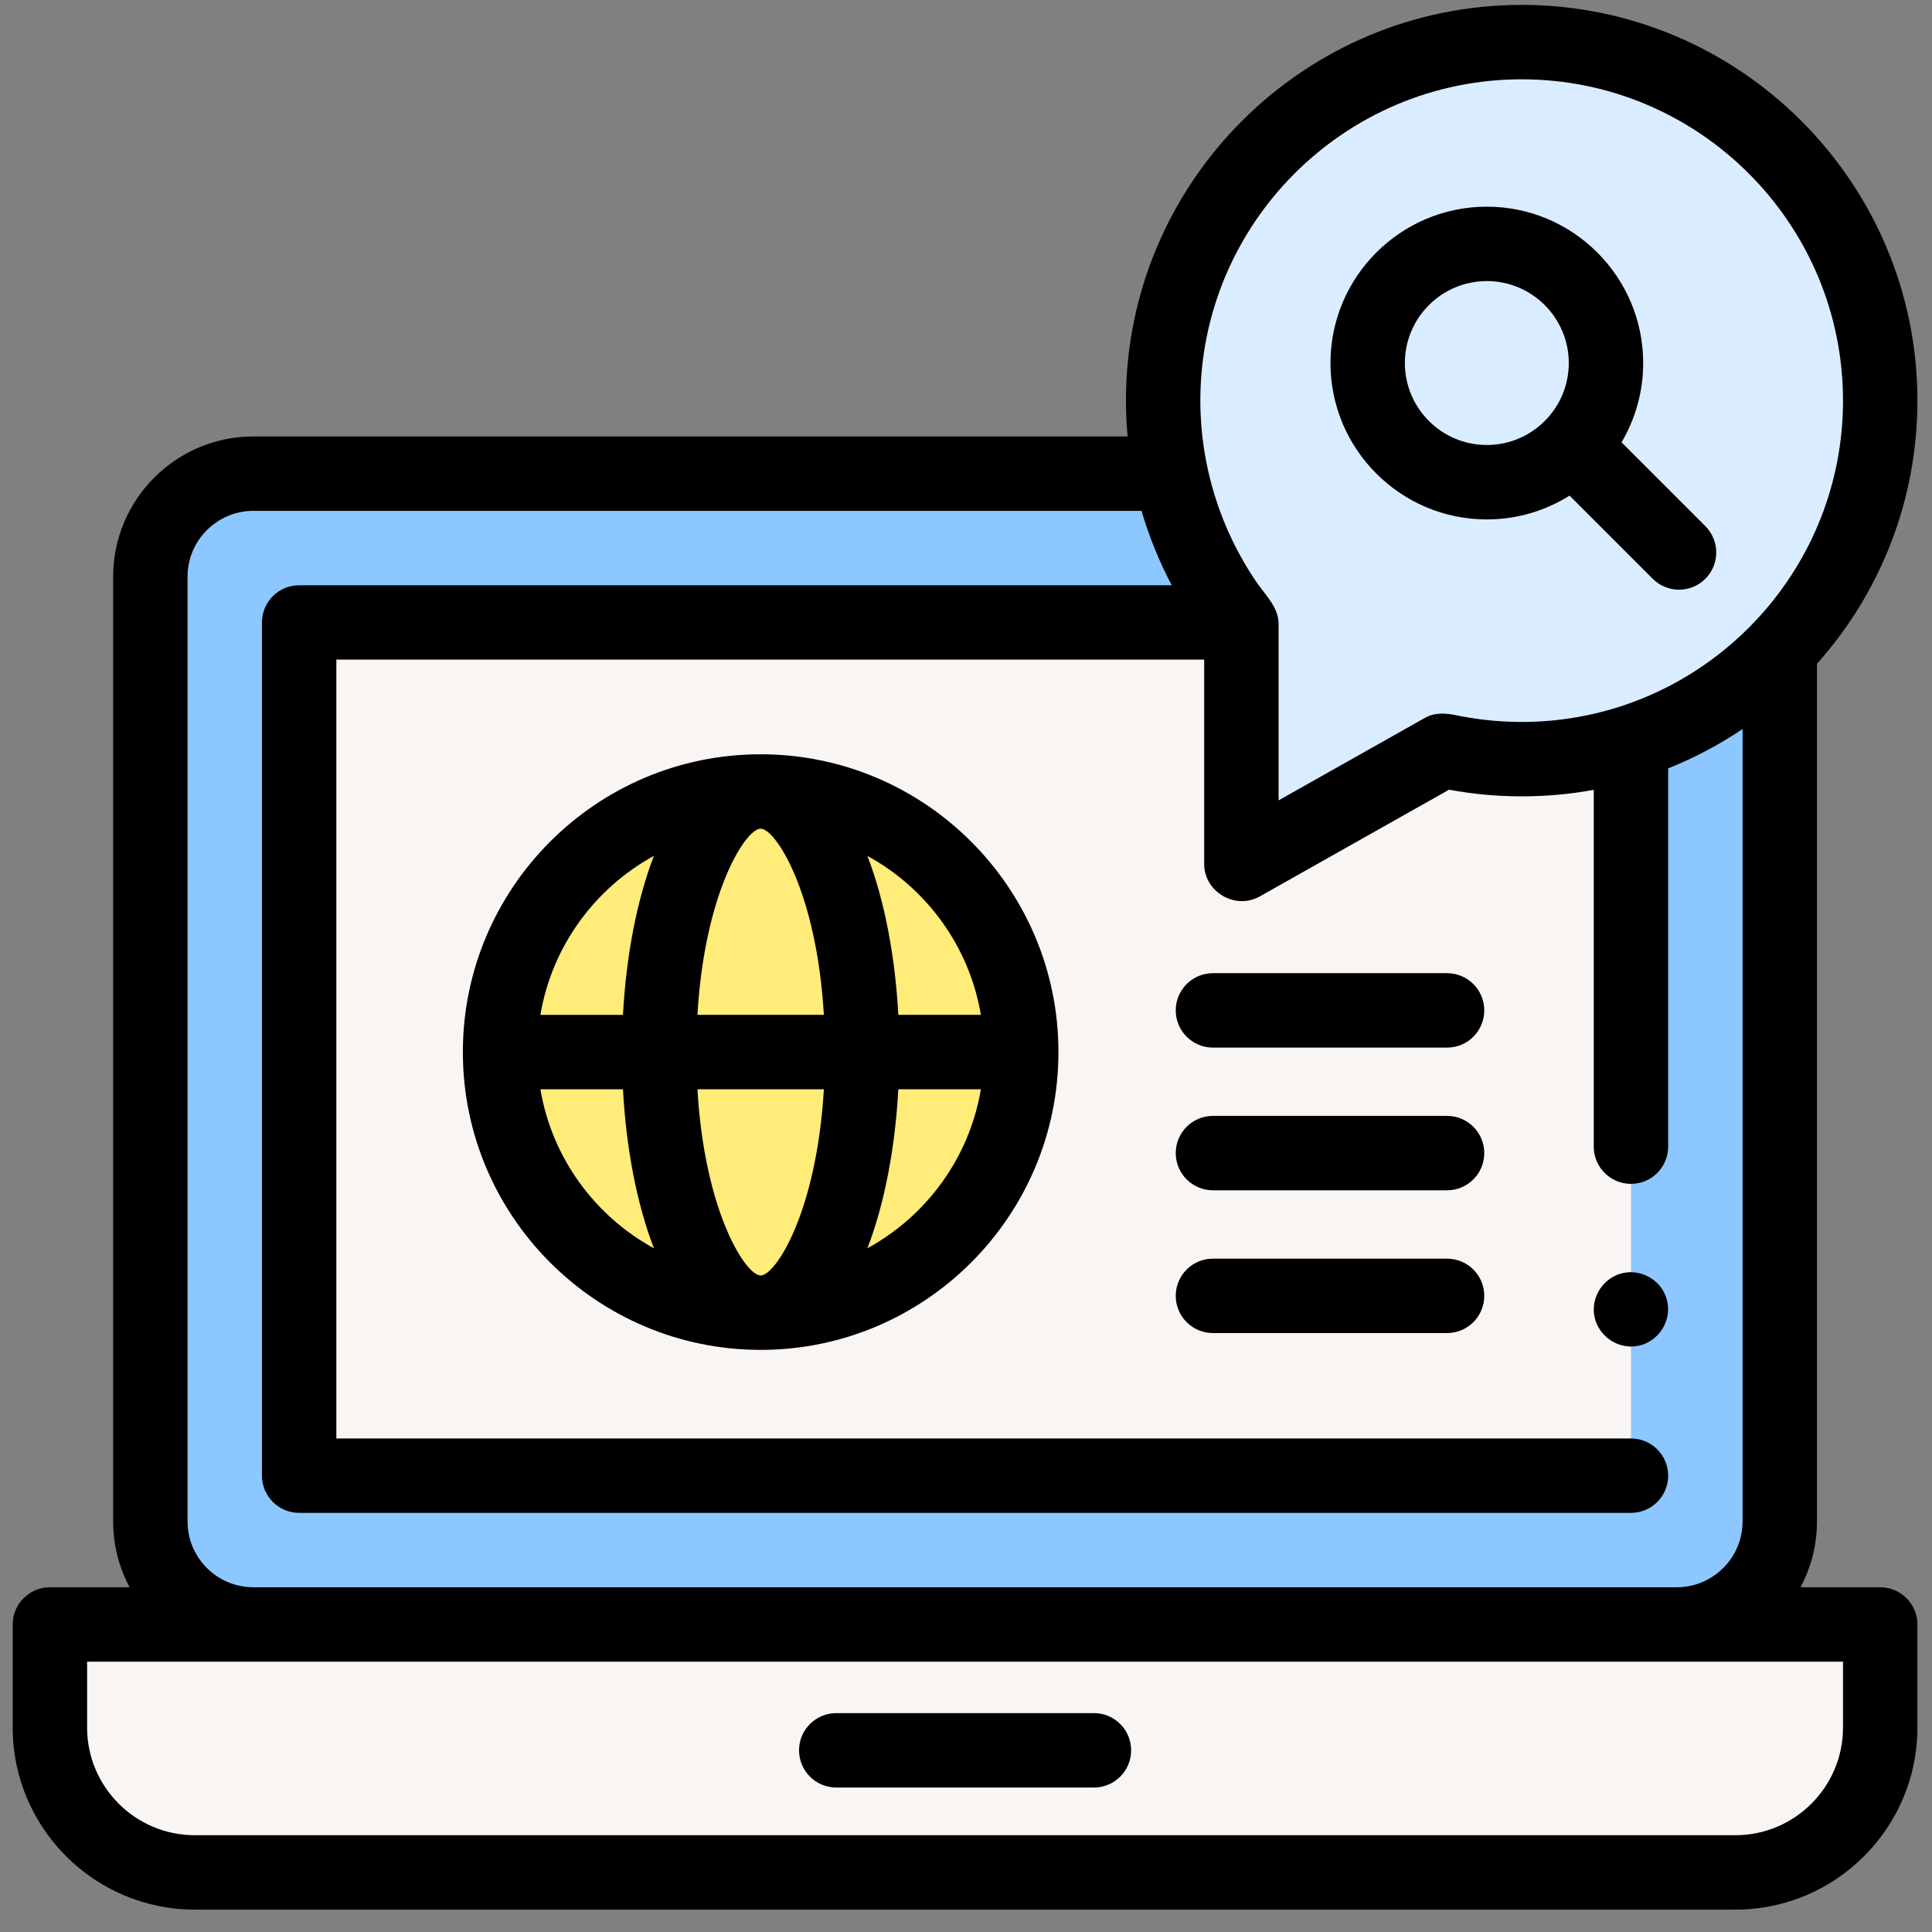 <svg xmlns="http://www.w3.org/2000/svg" width="82" height="82" viewBox="0 0 82 82" fill="none"><rect x="0" y="0" width="82" height="82" fill="#808080" stroke="none"/><g clip-path="url(#clip0_1020_146707)"><path d="M64.585 1.787C56.18 1.787 49.367 8.6 49.367 17.005C49.367 20.593 50.61 23.891 52.688 26.493V36.674L61.24 31.853C62.316 32.094 63.435 32.222 64.585 32.222C72.989 32.222 79.802 25.409 79.802 17.005C79.802 8.6 72.989 1.787 64.585 1.787Z" fill="#DAECFF"></path><path d="M73.653 79.472H8.266C4.87 79.472 2.117 76.719 2.117 73.323V68.948H79.801V73.323C79.801 76.719 77.049 79.472 73.653 79.472Z" fill="#F9F5F3"></path><path d="M10.758 20.102C8.341 20.102 6.383 22.06 6.383 24.478V64.574C6.383 66.989 8.341 68.947 10.758 68.947H71.165C73.583 68.947 75.541 66.989 75.541 64.574V27.568C73.813 29.358 71.652 30.727 69.225 31.503C67.763 31.97 66.204 32.222 64.586 32.222C63.437 32.222 62.319 32.093 61.242 31.852L52.69 36.674V26.492C52.671 26.467 52.651 26.444 52.632 26.418C51.2 24.602 50.17 22.452 49.685 20.102H24.689H10.758Z" fill="#8CC8FF"></path><path d="M69.225 31.503V62.632H12.699V26.419H52.632C52.651 26.444 52.672 26.468 52.691 26.493V36.674L61.242 31.852C62.319 32.094 63.437 32.223 64.587 32.223C66.205 32.223 67.763 31.971 69.225 31.503Z" fill="#F9F5F3"></path><path d="M32.283 55.714C38.392 55.714 43.344 50.761 43.344 44.653C43.344 38.544 38.392 33.592 32.283 33.592C26.175 33.592 21.223 38.544 21.223 44.653C21.223 50.761 26.175 55.714 32.283 55.714Z" fill="#FFEC79"></path><path d="M35.493 75.868H46.43C47.302 75.868 48.009 75.161 48.009 74.289C48.009 73.417 47.302 72.71 46.43 72.71H35.493C34.621 72.71 33.914 73.417 33.914 74.289C33.914 75.161 34.621 75.868 35.493 75.868Z" fill="black"></path><path d="M79.802 67.369H76.419C76.864 66.535 77.118 65.584 77.118 64.574V28.173C79.768 25.203 81.381 21.289 81.381 17.005C81.381 7.743 73.846 0.208 64.585 0.208C55.323 0.208 47.788 7.743 47.788 17.005C47.788 17.513 47.814 18.02 47.86 18.524H10.756C7.473 18.524 4.802 21.195 4.802 24.478V64.574C4.802 65.584 5.056 66.535 5.501 67.369H2.118C1.246 67.369 0.539 68.076 0.539 68.948V73.322C0.539 77.584 4.006 81.05 8.267 81.05H73.653C77.915 81.05 81.381 77.584 81.381 73.323V68.948C81.381 68.076 80.674 67.369 79.802 67.369ZM64.585 3.366C72.105 3.366 78.223 9.484 78.223 17.005C78.223 24.041 72.866 29.849 66.017 30.567C64.629 30.713 63.222 30.645 61.855 30.367C61.367 30.268 60.919 30.22 60.465 30.476L54.267 33.971V26.493C54.267 25.78 53.739 25.296 53.359 24.748C51.793 22.479 50.946 19.761 50.946 17.005C50.946 9.484 57.064 3.366 64.585 3.366ZM7.96 24.478C7.96 22.936 9.214 21.682 10.756 21.682H48.45C48.767 22.773 49.202 23.834 49.731 24.84H12.697C11.825 24.84 11.118 25.547 11.118 26.419V62.632C11.118 63.504 11.825 64.211 12.697 64.211H69.223C70.095 64.211 70.802 63.504 70.802 62.632C70.802 61.76 70.095 61.053 69.223 61.053H14.276V27.997H51.109V36.673C51.109 37.858 52.434 38.629 53.464 38.049L61.502 33.517C63.524 33.893 65.621 33.895 67.644 33.523V48.668C67.644 49.54 68.351 50.247 69.223 50.247C70.095 50.247 70.802 49.54 70.802 48.668V32.612C71.91 32.17 72.969 31.609 73.96 30.942V64.574C73.96 66.115 72.706 67.368 71.164 67.368H10.756C9.214 67.368 7.96 66.115 7.96 64.574V24.478ZM78.223 73.323C78.223 75.842 76.173 77.892 73.654 77.892H8.267C5.747 77.892 3.697 75.842 3.697 73.323V70.527H78.223V73.323Z" fill="black"></path><path d="M63.105 22.046C64.395 22.046 65.598 21.675 66.618 21.036L70.148 24.566C70.456 24.874 70.86 25.028 71.264 25.028C71.668 25.028 72.072 24.874 72.381 24.566C72.997 23.949 72.997 22.95 72.381 22.333L68.822 18.774C69.406 17.787 69.742 16.637 69.742 15.409C69.742 11.75 66.765 8.772 63.105 8.772C59.446 8.772 56.469 11.75 56.469 15.409C56.469 19.068 59.446 22.046 63.105 22.046ZM63.105 11.93C65.024 11.93 66.584 13.491 66.584 15.409C66.584 17.327 65.024 18.887 63.105 18.887C61.187 18.887 59.627 17.327 59.627 15.409C59.627 13.491 61.187 11.93 63.105 11.93Z" fill="black"></path><path d="M32.284 32.014C25.315 32.014 19.645 37.684 19.645 44.654C19.645 51.623 25.315 57.293 32.284 57.293C39.254 57.293 44.924 51.623 44.924 44.654C44.924 37.684 39.254 32.014 32.284 32.014ZM41.632 43.074H38.128C37.995 40.625 37.554 38.246 36.816 36.327C39.321 37.695 41.142 40.162 41.632 43.074ZM32.284 54.135C31.645 54.135 29.904 51.425 29.601 46.232H34.967C34.664 51.425 32.924 54.135 32.284 54.135ZM29.601 43.074C29.904 37.882 31.645 35.171 32.284 35.171C32.924 35.171 34.664 37.882 34.967 43.074H29.601ZM27.753 36.327C27.014 38.246 26.573 40.625 26.441 43.075H22.936C23.427 40.162 25.248 37.695 27.753 36.327ZM22.936 46.232H26.441C26.573 48.682 27.014 51.06 27.753 52.98C25.248 51.611 23.427 49.145 22.936 46.232ZM36.816 52.98C37.554 51.06 37.995 48.682 38.128 46.232H41.632C41.142 49.145 39.321 51.611 36.816 52.98Z" fill="black"></path><path d="M61.418 41.305H51.481C50.609 41.305 49.902 42.012 49.902 42.884C49.902 43.755 50.609 44.463 51.481 44.463H61.418C62.29 44.463 62.997 43.755 62.997 42.884C62.997 42.012 62.29 41.305 61.418 41.305Z" fill="black"></path><path d="M61.418 47.362H51.481C50.609 47.362 49.902 48.069 49.902 48.941C49.902 49.813 50.609 50.52 51.481 50.52H61.418C62.29 50.52 62.997 49.813 62.997 48.941C62.997 48.069 62.29 47.362 61.418 47.362Z" fill="black"></path><path d="M61.418 53.421H51.481C50.609 53.421 49.902 54.128 49.902 55C49.902 55.872 50.609 56.579 51.481 56.579H61.418C62.29 56.579 62.997 55.872 62.997 55C62.997 54.128 62.29 53.421 61.418 53.421Z" fill="black"></path><path d="M70.769 55.264C70.611 54.42 69.75 53.857 68.914 54.025C68.071 54.194 67.505 55.037 67.674 55.882C67.843 56.723 68.687 57.292 69.53 57.121C70.373 56.951 70.938 56.11 70.769 55.264Z" fill="black"></path></g><defs><clipPath id="clip0_1020_146707"><rect width="81" height="81" fill="white" transform="translate(0.5 0.18)"></rect></clipPath></defs></svg>